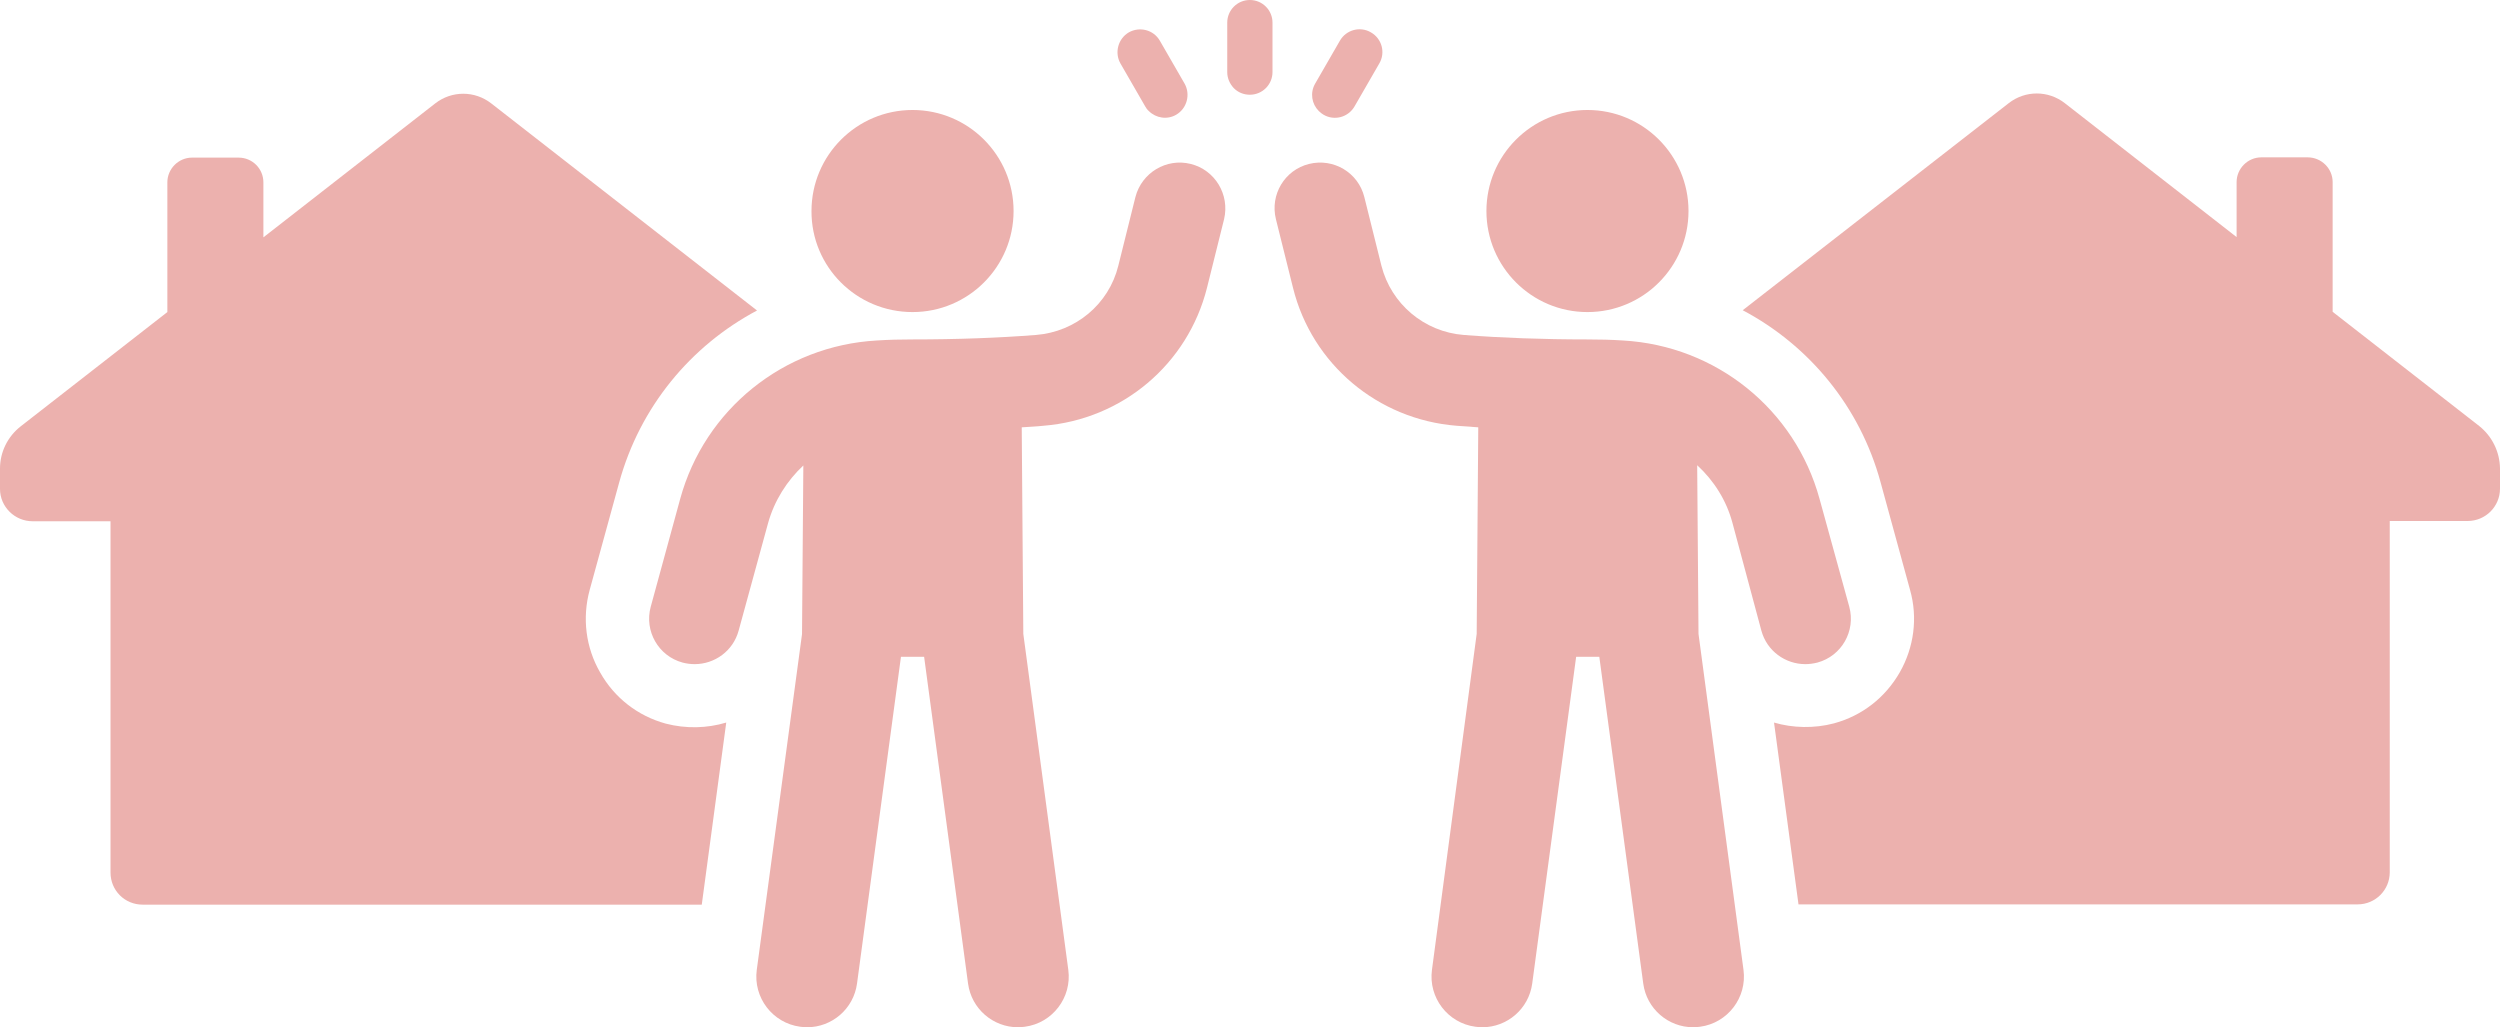 <?xml version="1.0" encoding="UTF-8" standalone="no"?><svg xmlns="http://www.w3.org/2000/svg" xmlns:xlink="http://www.w3.org/1999/xlink" fill="#ecb1ae" height="390.4" preserveAspectRatio="xMidYMid meet" version="1" viewBox="25.0 305.4 950.1 390.4" width="950.1" zoomAndPan="magnify"><g id="change1_1"><path d="M371.8,424c21.2,0,38.4-17.2,38.4-38.4c0-21.2-17.2-38.4-38.4-38.4c-21.2,0-38.4,17.2-38.4,38.4 C333.3,406.8,350.5,424,371.8,424z"/><path d="M278,580.4c-10.6-2.9-19.5-9.8-24.9-19.4c-5.5-9.5-6.9-20.7-4-31.4l11.2-40.8c7.9-28.8,27.2-52,52.4-65.4l-101-78.7 c-6.3-4.9-15-4.9-21.3,0l-65.3,50.9v-20.9c0-5.2-4.2-9.4-9.4-9.4H98c-5.2,0-9.4,4.3-9.4,9.4v49.3l-55.7,43.4 c-5,3.9-7.9,9.8-7.9,16.1v7.7c0,6.8,5.6,12.3,12.4,12.3H67v133.5c0,6.8,5.4,12.2,12.2,12.2h212.5L301,580 C293.7,582.2,285.7,582.4,278,580.4z"/><path d="M967.2,467.3l-55.7-43.4v-49.3c0-5.2-4.3-9.4-9.5-9.4h-17.6c-5.2,0-9.4,4.3-9.4,9.4v20.9l-65.3-50.9 c-6.3-4.9-15-4.9-21.3,0l-101.1,78.7c25.3,13.4,44.6,36.7,52.4,65.4l11.2,40.9c3,10.6,1.5,21.8-3.9,31.3 c-5.5,9.6-14.3,16.5-25,19.4c-7.5,2-15.7,1.8-22.8-0.3l9.3,69.1h212.5c6.7,0,12.2-5.4,12.2-12.2V503.4h29.6 c6.8,0,12.3-5.5,12.3-12.3v-7.7C975,477.1,972.1,471.2,967.2,467.3z"/><path d="M477.5,367.7c-9.2-2.3-18.6,3.3-21,12.6l-6.5,26.1c-3.6,14.6-16.2,25.1-31.3,26.3c-14.1,1.1-29.9,1.7-47,1.7 c-4.5,0-9,0.1-13.5,0.4c-35.4,2-65.4,26.2-74.7,60.2L272.3,536c-2.5,9.2,2.9,18.7,12.1,21.2c1.5,0.4,3.1,0.6,4.6,0.6 c7.6,0,14.6-5,16.7-12.7l11.2-40.9c2.4-8.6,7.2-16.1,13.4-21.9l-0.5,64.1L312.6,674c-1.4,10.5,6,20.2,16.5,21.6 c0.9,0.1,1.7,0.2,2.6,0.2c9.5,0,17.7-7,19-16.6l16.7-124.2h8.8l16.7,124.2c1.3,9.6,9.5,16.6,19,16.6c0.8,0,1.7-0.1,2.6-0.2 c10.5-1.4,17.9-11.1,16.5-21.6l-17.1-127.7l-0.6-78.5c2.8-0.2,5.6-0.3,8.3-0.6c29.9-2.4,54.8-23.4,62.1-52.4l6.5-26.1 C492.4,379.4,486.8,370,477.5,367.7z"/><path d="M694.4,545.1c2.1,7.7,9.1,12.7,16.7,12.7c1.5,0,3-0.2,4.6-0.6c9.2-2.5,14.6-12,12.1-21.2L716.5,495 c-9.3-34-39.3-58.2-74.7-60.2c-4.5-0.3-9-0.4-13.5-0.4c-17,0-32.8-0.6-47-1.7c-15.1-1.2-27.6-11.8-31.3-26.3l-6.5-26.1 c-2.3-9.3-11.7-14.9-21-12.6c-9.3,2.3-14.9,11.7-12.6,21l6.5,26.1c7.2,29,32.2,50,62.1,52.4c2.7,0.2,5.5,0.4,8.3,0.6l-0.6,78.5 L569.2,674c-1.4,10.5,6,20.2,16.5,21.6c0.9,0.1,1.7,0.2,2.6,0.2c9.5,0,17.7-7,19-16.6l16.7-124.2h8.8l16.7,124.2 c1.3,9.6,9.5,16.6,19,16.6c0.9,0,1.7-0.1,2.6-0.2c10.5-1.4,17.9-11.1,16.5-21.6l-17.1-127.7l-0.5-64.1c6.3,5.8,11.1,13.3,13.4,21.9 L694.4,545.1z"/><path d="M628.3,424c21.2,0,38.4-17.2,38.4-38.4c0-21.2-17.2-38.4-38.4-38.4c-21.2,0-38.4,17.2-38.4,38.4 C589.9,406.8,607.1,424,628.3,424z"/><path d="M528,349c4.1,2.4,9.4,1,11.8-3.2l9.4-16.3c2.4-4.1,1-9.4-3.2-11.8c-4.1-2.4-9.4-1-11.8,3.2l-9.4,16.3 c-2,3.5-1.3,7.7,1.4,10.4C526.7,348.1,527.3,348.6,528,349z"/><path d="M500,305.4c-4.8,0-8.6,3.9-8.6,8.6v18.8c0,2.4,1,4.5,2.5,6.1c1.6,1.6,3.7,2.5,6.1,2.5c4.8,0,8.6-3.9,8.6-8.6V314 C508.6,309.3,504.8,305.4,500,305.4z"/><path d="M460.2,345.8c0.4,0.7,0.8,1.3,1.4,1.8c2.7,2.7,7,3.4,10.4,1.4c4.1-2.4,5.5-7.7,3.2-11.8l-9.4-16.3 c-2.4-4.2-7.7-5.5-11.8-3.2c-4.1,2.4-5.5,7.7-3.2,11.8L460.2,345.8z"/></g></svg>